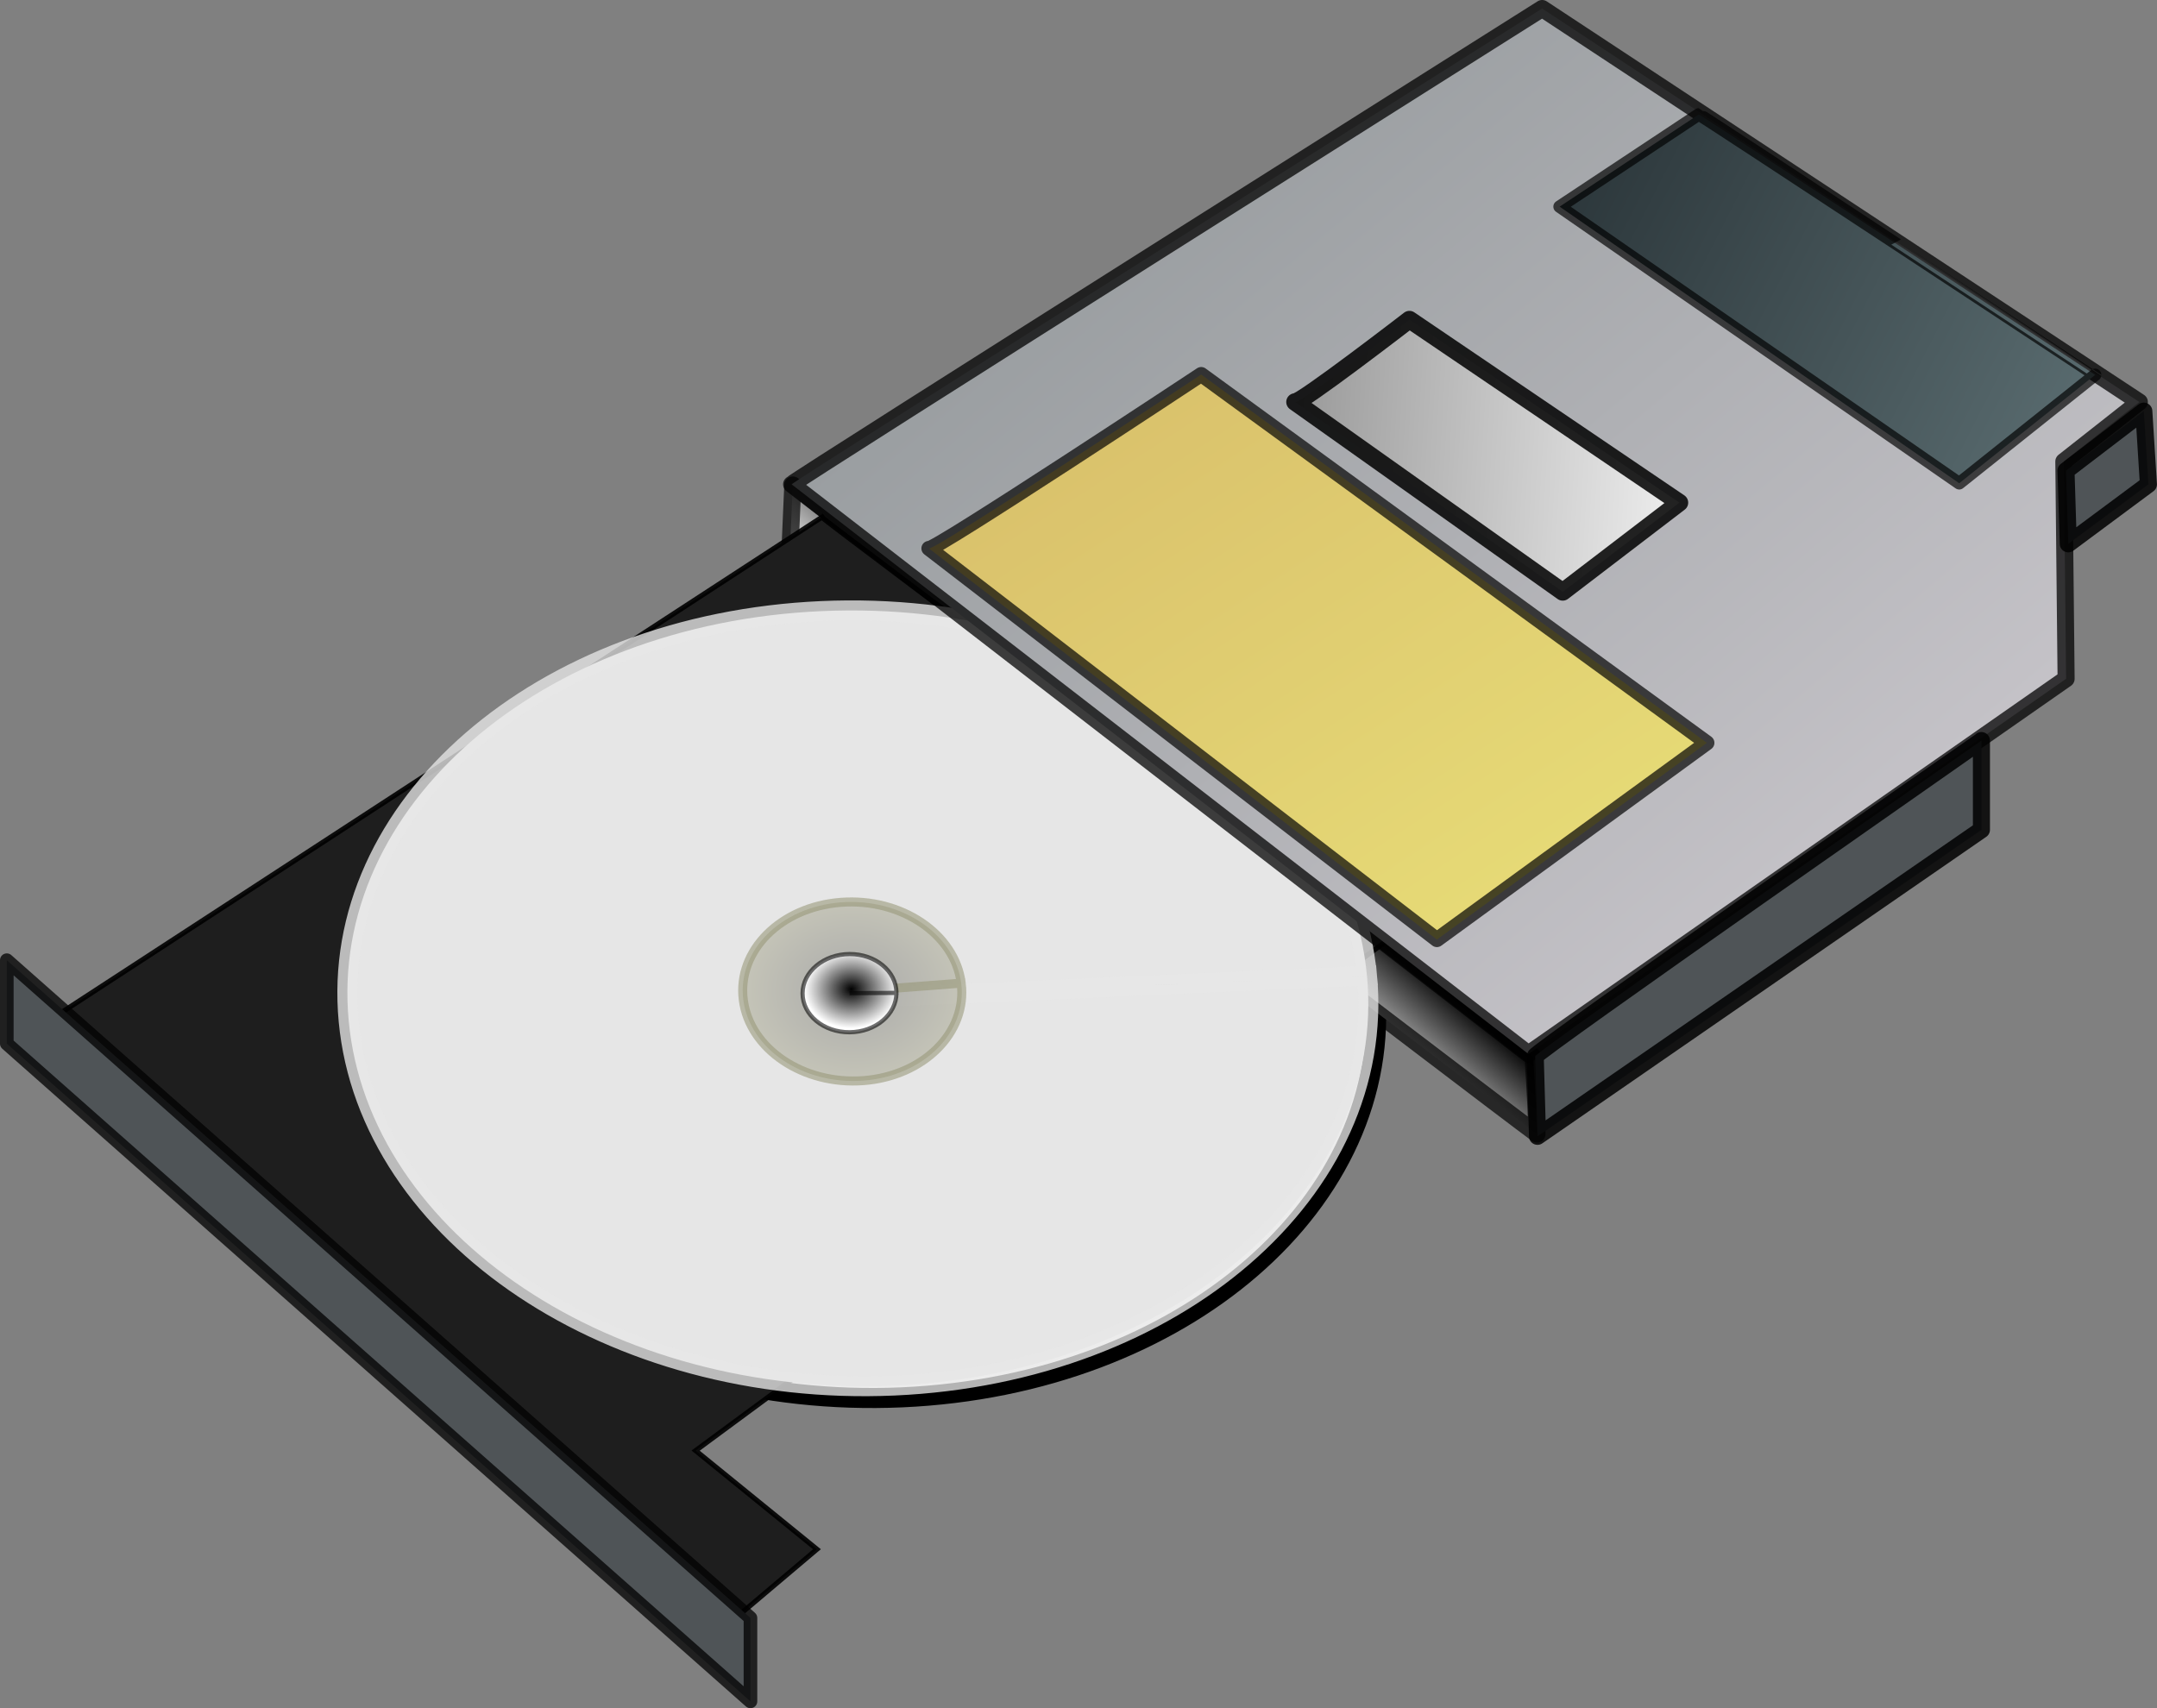 <svg viewBox="0 0 107.523 85.168" xmlns="http://www.w3.org/2000/svg"><rect x="0" y="0" width="107.523" height="85.168" fill="#808080" stroke="none"/><defs><linearGradient id="a" x1="-345.33" x2="-345.42" y1="-252.96" y2="-252.87" gradientTransform="matrix(48.091 0 0 41.761 16667 10602)" gradientUnits="userSpaceOnUse"><stop offset="0"/><stop stop-color="#fff" offset="1"/></linearGradient><linearGradient id="b" x1="-346.87" x2="-346.46" y1="-243.19" y2="-248.89" gradientTransform="matrix(47.833 42.318 0 5.368 16528 16107)" gradientUnits="userSpaceOnUse"><stop stop-color="#2c373b" offset="0"/><stop stop-color="#4f5457" offset="1"/></linearGradient><linearGradient id="c" x1="-343.54" x2="-343.26" y1="-252.52" y2="-252.53" gradientTransform="matrix(65.501 -2.909 4.673 49.821 23801 11626)" gradientUnits="userSpaceOnUse"><stop stop-color="#e6e6e6" offset="0"/><stop stop-color="#fff" offset="1"/></linearGradient><linearGradient id="d" x1="-344.95" x2="-344.49" y1="-251.81" y2="-251.38" gradientTransform="matrix(86.688 0 0 67.26 29959 16947)" gradientUnits="userSpaceOnUse"><stop stop-color="#9a9ea1" offset="0"/><stop stop-color="#c4c2c7" offset="1"/></linearGradient><linearGradient id="e" x1="-348.58" x2="-347.24" y1="-253.84" y2="-254.77" gradientTransform="matrix(28.7 0 0 25.462 10037 6543.6)" gradientUnits="userSpaceOnUse"><stop stop-color="#2c373b" offset="0"/><stop stop-color="#4f5457" offset="1"/></linearGradient><linearGradient id="f" x1="-366.94" x2="-361.56" y1="-263.29" y2="-267.03" gradientTransform="matrix(7.14 0 0 6.335 2646.8 1739.9)" gradientUnits="userSpaceOnUse"><stop stop-color="#2c373b" offset="0"/><stop stop-color="#4f5457" offset="1"/></linearGradient><linearGradient id="g" x1="-345.6" x2="-345.1" y1="-253.64" y2="-253.09" gradientTransform="matrix(50.041 0 0 36.353 17348 9243.1)" gradientUnits="userSpaceOnUse"><stop stop-color="#dac26c" offset="0"/><stop stop-color="#e6da76" offset="1"/></linearGradient><linearGradient id="h" x1="64.297" x2="83.909" y1="22.145" y2="23.293" gradientUnits="userSpaceOnUse"><stop stop-color="#999" offset="0"/><stop stop-color="#eee" offset="1"/></linearGradient><linearGradient id="i" x1="-346.65" x2="-345.85" y1="-255.32" y2="-255.04" gradientTransform="matrix(34.447 0 0 23.728 12018 6069.7)" gradientUnits="userSpaceOnUse"><stop stop-color="#2c373b" offset="0"/><stop stop-color="#586a6e" offset="1"/></linearGradient><radialGradient id="j" cx="-347.35" cy="-262.41" r=".388" gradientTransform="matrix(14.015 -1.075 1.458 11.47 5293.3 2685.8)" gradientUnits="userSpaceOnUse"><stop stop-color="#555" offset="0"/><stop stop-color="#969577" offset="1"/></radialGradient><radialGradient id="k" cx="-355.03" cy="-278.22" r=".388" gradientTransform="matrix(6.036 -.035 0 5.032 2185.4 1436.9)" gradientUnits="userSpaceOnUse"><stop offset="0"/><stop stop-color="#fff" offset="1"/></radialGradient></defs><path d="M68.535 49.237c-1-10.663-13.174-18.8-27.191-18.178s-24.569 9.77-23.569 20.432 13.173 18.801 27.191 18.178 24.569-9.77 23.569-20.432l-25.38 1.127 25.38-1.127z" fill="#fff" stroke="#000"/><path d="M76.617 56.542c-2.227-1.628-37.27-28.4-37.27-28.4l.172-3.963S76.33 52.578 76.417 52.665c-.001-.088.142 1.964.2 3.877z" fill="url(#a)"/><path d="M76.617 56.542c-2.227-1.628-37.27-28.4-37.27-28.4l.172-3.963S76.33 52.578 76.417 52.665c-.001-.088.142 1.964.2 3.877z" fill="none" opacity=".693" stroke="#000" stroke-linecap="round" stroke-linejoin="round" stroke-width=".85"/><path d="M40.967 25.788 2.093 51.113l33.953 30.083 4.678-3.953-6.049-4.918 34.438-25.406c0-.001-28.065-20.97-28.146-21.131z" fill="#1e1e1e"/><path d="M40.967 25.788 2.093 51.113l33.953 30.083 4.678-3.953-6.049-4.918 34.438-25.406c0-.001-28.065-20.97-28.146-21.131z" fill="none" opacity=".903" stroke="#000" stroke-width=".25"/><path d="m.339 47.874 37.07 32.794v4.161L.339 52.034z" fill="url(#b)"/><path d="m.339 47.874 37.07 32.794v4.161L.339 52.034z" fill="none" opacity=".75" stroke="#000" stroke-linecap="round" stroke-linejoin="round" stroke-width=".679"/><path d="M68.141 48.647c-.999-10.662-13.173-18.8-27.19-18.178s-24.569 9.77-23.569 20.432 13.174 18.801 27.191 18.178 24.569-9.77 23.57-20.432l-25.38 1.127 25.378-1.127z" fill="url(#c)"/><path d="M68.141 48.647c-.999-10.662-13.173-18.8-27.19-18.178s-24.569 9.77-23.569 20.432 13.174 18.801 27.191 18.178 24.569-9.77 23.57-20.432l-25.38 1.127 25.378-1.127z" fill="none" opacity=".78" stroke="#e6e6e6"/><path d="m39.461 24.149 36.726 28.399 26.805-18.705-.113-10.835 3.764-2.965L76.873.425s-37.412 23.61-37.412 23.724z" fill="url(#d)"/><path d="m39.461 24.149 36.726 28.399 26.805-18.705-.113-10.835 3.764-2.965L76.873.425s-37.412 23.61-37.412 23.724z" fill="none" opacity=".739" stroke="#000" stroke-linecap="round" stroke-linejoin="round" stroke-width=".85"/><path d="m76.529 52.664.113 3.991 22.129-15.283v-4.449S76.529 52.436 76.529 52.664z" fill="url(#e)"/><path d="m76.529 52.664.113 3.991 22.129-15.283v-4.449S76.529 52.436 76.529 52.664z" fill="none" opacity=".852" stroke="#000" stroke-linecap="round" stroke-linejoin="round" stroke-width=".85"/><path d="m103.1 27.115 3.995-2.966-.229-3.65-3.879 2.966z" fill="url(#f)"/><path d="m103.1 27.115 3.995-2.966-.229-3.65-3.879 2.966z" fill="none" opacity=".852" stroke="#000" stroke-linecap="round" stroke-linejoin="round" stroke-width=".85"/><path d="m46.305 27.343 25.322 19.503 13.459-9.809-25.209-18.363s-13.459 8.897-13.572 8.669z" fill="url(#g)"/><path d="m46.305 27.343 25.322 19.503 13.459-9.809-25.209-18.363s-13.459 8.897-13.572 8.669z" fill="none" opacity=".693" stroke="#000" stroke-linecap="round" stroke-linejoin="round" stroke-width=".75"/><path d="m64.555 20.043 13.344 9.467 5.818-4.449-13.459-9.125s-5.475 4.221-5.703 4.107z" fill="url(#h)"/><path d="m64.555 20.043 13.344 9.467 5.818-4.449-13.459-9.125s-5.475 4.221-5.703 4.107z" fill="none" opacity=".852" stroke="#000" stroke-linecap="round" stroke-linejoin="round" stroke-width=".875"/><path d="m84.68 5.706-6.936 4.597 19.92 13.791 6.775-5.403S84.762 5.706 84.68 5.706z" fill="url(#i)"/><path d="m84.68 5.706-6.936 4.597 19.92 13.791 6.775-5.403S84.762 5.706 84.68 5.706z" fill="none" opacity=".676" stroke="#000" stroke-linecap="round" stroke-linejoin="round" stroke-width=".625"/><path d="M47.914 49.018c-.312-2.455-2.997-4.259-5.996-4.029s-5.178 2.407-4.866 4.861c.312 2.455 2.997 4.258 5.996 4.027s5.178-2.405 4.866-4.859l-5.431.416 5.431-.416z" fill="url(#j)" opacity=".416"/><path d="M47.914 49.018c-.312-2.455-2.997-4.259-5.996-4.029s-5.178 2.407-4.866 4.861c.312 2.455 2.997 4.258 5.996 4.027s5.178-2.405 4.866-4.859l-5.431.416 5.431-.416z" fill="none" opacity=".569" stroke="#969577" stroke-width=".451"/><path d="M44.686 49.504c.001-1.078-1.047-1.944-2.338-1.937s-2.34.886-2.341 1.962v.001c0 1.077 1.048 1.944 2.34 1.937s2.339-.885 2.339-1.963l-2.339.014 2.339-.014z" fill="url(#k)"/><path d="M44.686 49.504c.001-1.078-1.047-1.944-2.338-1.937s-2.34.886-2.341 1.962v.001c0 1.077 1.048 1.944 2.34 1.937s2.339-.885 2.339-1.963l-2.339.014 2.339-.014z" fill="none" opacity=".569" stroke="#000" stroke-width=".209"/></svg>